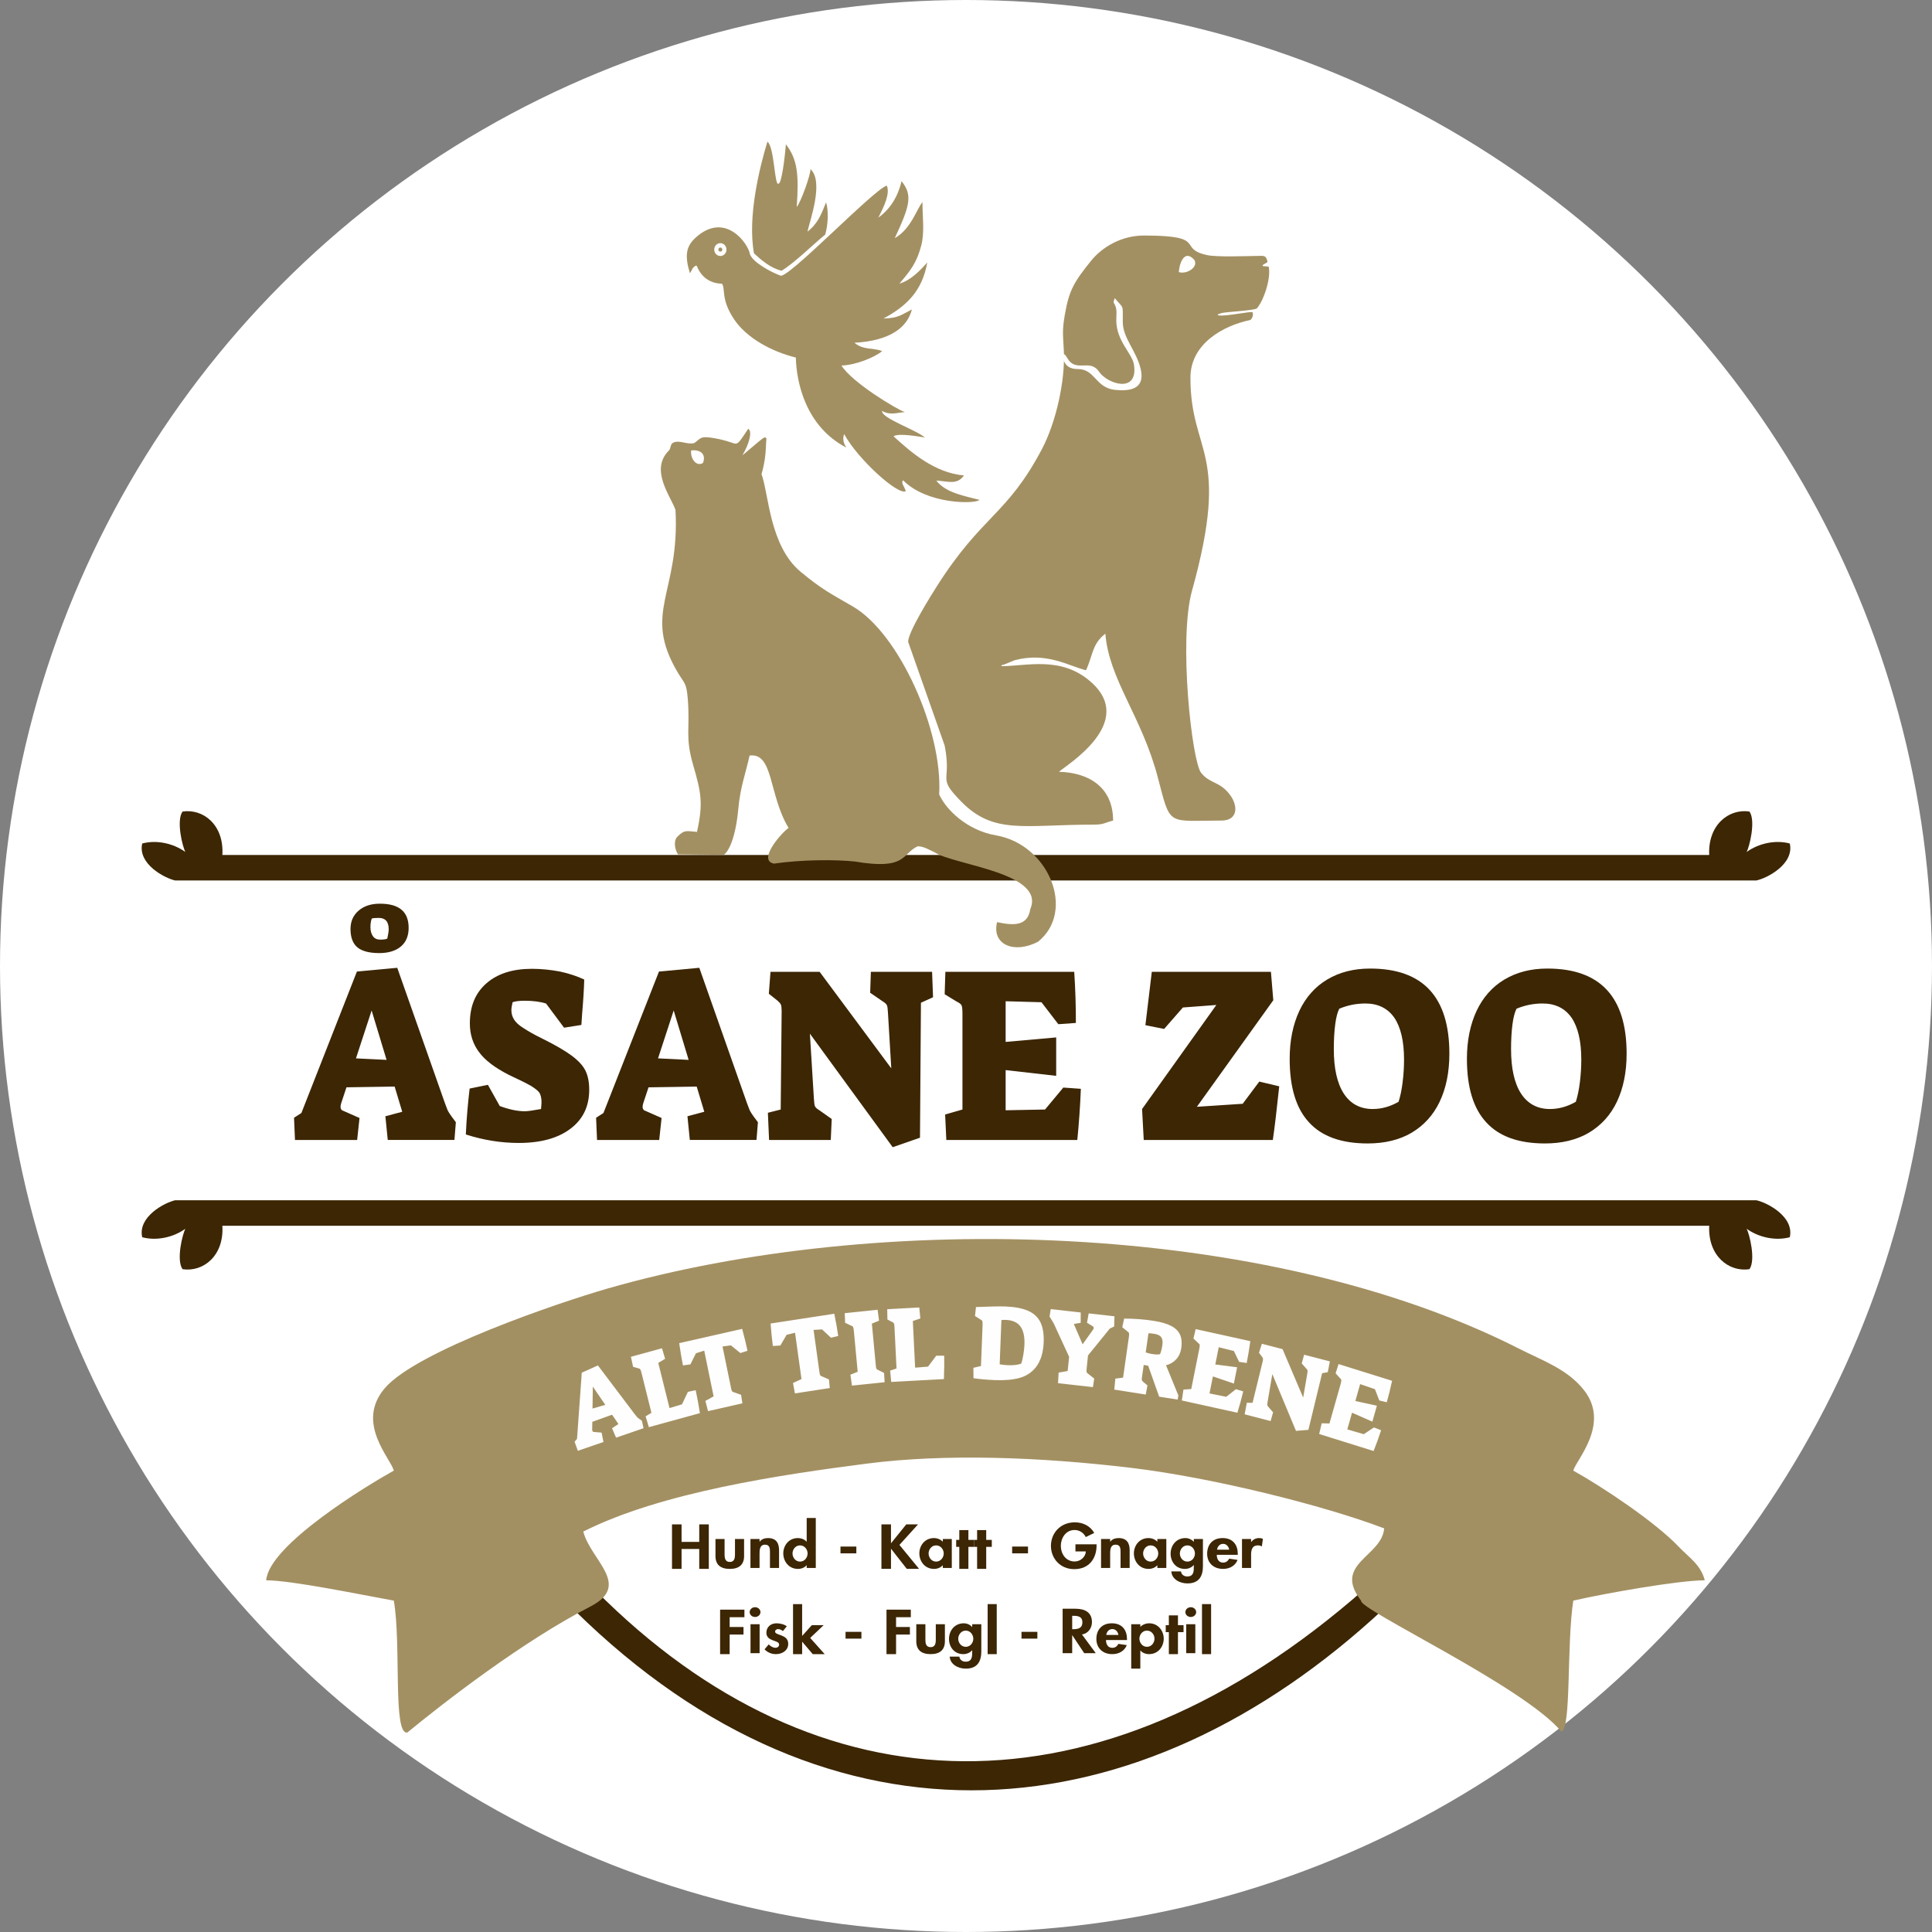 <?xml version="1.0" encoding="UTF-8" standalone="no"?>
<!-- Creator: CorelDRAW -->

<svg
   xml:space="preserve"
   width="158.75mm"
   height="158.75mm"
   version="1.1"
   style="clip-rule:evenodd;fill-rule:evenodd;image-rendering:optimizeQuality;shape-rendering:geometricPrecision;text-rendering:geometricPrecision"
   viewBox="0 0 16291.492 16291.511"
   id="svg17"
   xmlns="http://www.w3.org/2000/svg"
   xmlns:svg="http://www.w3.org/2000/svg">
 <rect x="0" y="0" width="16291.492" height="16291.511" fill="#808080" stroke="none"/>
 <defs
   id="defs1"><style
     type="text/css"
     id="style1">
   <![CDATA[
    .fil4 {fill:none}
    .fil6 {fill:#FEFEFE}
    .fil7 {fill:#FEFEFE}
    .fil0 {fill:#3C2604}
    .fil1 {fill:#A39062}
    .fil5 {fill:#A39062}
    .fil3 {fill:#FEFEFE;fill-rule:nonzero}
    .fil2 {fill:#3C2604;fill-rule:nonzero}
   ]]>
  </style></defs>
 <g
   id="Layer_x0020_1"
   transform="translate(20032.519,2412.121)">
  <circle
   style="fill:#ffffff;stroke-width:36.952"
   id="path18"
   cx="-11886.772"
   cy="5733.635"
   r="8145.756" /><path
   class="fil0"
   d="m -15183.687,11170.806 171.731,-172.895 c 1875.17,1889.096 4247.347,1957.306 6482.679,-7.51 l 171.716,157.853 c -2068.174,1930.25 -4657.151,2155.593 -6826.134,22.552 z"
   id="path1"
   style="stroke-width:0.737" />
  <path
   class="fil1"
   d="m -15055.062,11135.424 c 354.055,-181.681 2.661,-390.607 -58.883,-632.731 659.029,-332.204 1671.178,-479.902 2389.637,-572.818 664.452,-85.926 1467.618,-56.014 2234.72,36.175 683.724,82.186 1624.377,317.321 2129.029,509.883 -18.979,239.622 -437.052,296.718 -194.946,609.166 -19.683,75.96 1370.828,721.943 1688.653,1103.825 86.14,-19.636 43.494,-730.874 101.005,-1103.825 279.617,-63.91 889.571,-171.3 1108.73,-171.3 -33.577,-132.104 -133.401,-192.275 -219.641,-283.149 -197.434,-208.072 -642.999,-505.063 -889.097,-641.866 22.567,-88.827 314.545,-391.869 90.849,-677.852 -138.65,-177.261 -348.237,-248.771 -547.374,-349.952 C -9352.531,7878.673 -12622.7,7795.897 -14911.6,8454.127 c -401.598,115.491 -1603.982,522.592 -1875.559,838.839 -250.563,291.792 48.693,590.958 75.345,695.81 -226.415,125.879 -1052.486,626.657 -1076.132,925.015 212.334,0 788.683,119.305 1076.132,171.3 64.672,365.441 -11.125,1142.961 115.314,1111.335 312.475,-257.136 977.171,-771.453 1541.438,-1061.017 z"
   id="path2"
   style="stroke-width:0.737" />
  <path
   class="fil0"
   d="M -5223,5012.597 H -18555.119 c -91.655,-20.369 -317.207,-140.959 -278.215,-311.965 116.846,-31.294 257.287,-4.563 364.303,71.609 -24.142,-42.294 -79.235,-264.057 -24.142,-341.052 174.004,-26.194 351.172,112.211 335.71,366 4167.688,0 8366.486,0 12537.769,0 -11.851,-253.797 165.324,-392.194 339.321,-366 55.093,76.996 0,298.758 -24.142,341.052 107.016,-76.18 247.457,-102.903 364.304,-71.609 38.991,171.006 -186.561,291.596 -282.796,311.965 z"
   id="path3"
   style="stroke-width:0.737" />
  <path
   class="fil0"
   d="M -5223,7708.853 H -18555.119 c -91.655,20.369 -317.207,140.959 -278.215,311.964 116.846,31.294 257.287,4.564 364.303,-71.609 -24.142,42.294 -79.235,264.056 -24.142,341.052 174.004,26.195 351.172,-112.21 335.71,-366 4167.688,0 8366.486,0 12537.769,0 -11.851,253.797 165.324,392.194 339.321,366 55.093,-76.996 0,-298.758 -24.142,-341.052 107.016,76.18 247.457,102.903 364.304,71.609 38.991,-171.006 -186.561,-291.595 -282.796,-311.964 z"
   id="path4"
   style="stroke-width:0.737" />
  <g
   id="_2573129828304"
   transform="matrix(0.719,0,0,0.756,-18837.821,-1217.41)">
   <path
   class="fil2"
   d="m 1797.92,11134.85 h 729.12 l 27.83,-244.89 -192.02,-80.7 c -11.13,-2.78 -19.49,-8.35 -22.27,-16.7 -5.56,-5.57 -8.34,-13.92 -8.34,-27.83 0,-11.13 2.78,-25.05 8.34,-41.75 l 61.23,-175.32 564.92,-8.34 89.06,281.07 -197.59,50.09 27.83,264.38 h 781.99 l 16.7,-197.58 -50.09,-64.01 c -19.48,-25.05 -33.39,-47.31 -41.75,-61.23 -8.34,-13.92 -19.48,-47.31 -38.96,-94.62 l -556.58,-1502.76 -473.08,41.75 -651.2,1577.89 -86.27,52.88 11.12,247.67 z m 1074.19,-893.31 -358.99,-16.7 183.67,-534.31 z m -86.27,-1191.07 c 108.53,0 194.8,-25.05 256.03,-75.14 58.44,-47.31 89.05,-116.88 89.05,-205.93 0,-180.88 -111.31,-269.93 -336.73,-269.93 -102.96,0 -186.45,25.04 -250.45,77.92 -64.01,52.87 -94.62,119.66 -94.62,205.92 0,91.84 27.83,161.41 80.7,203.15 52.87,41.75 139.15,64.01 256.03,64.01 z m 11.13,-150.27 c -36.19,0 -64.01,-11.13 -83.49,-36.19 -19.48,-25.04 -30.6,-58.43 -30.6,-102.96 0,-38.96 5.56,-72.36 16.7,-97.4 13.91,-2.78 41.74,-5.56 80.7,-5.56 77.91,0 116.88,41.74 116.88,128.01 0,19.48 -5.56,55.65 -16.7,102.96 -19.48,8.34 -47.31,11.13 -83.48,11.13 z m 1625.2,2268.04 c 258.81,0 459.18,-52.87 606.67,-158.63 147.49,-105.74 219.85,-250.45 219.85,-434.13 0,-83.48 -13.92,-155.84 -44.53,-214.28 -30.61,-58.44 -86.28,-114.1 -161.41,-166.98 -75.14,-52.87 -189.24,-116.88 -336.73,-186.45 -102.97,-47.31 -178.1,-89.06 -230.99,-122.45 -52.87,-30.61 -89.05,-64.01 -108.52,-94.62 -19.49,-30.61 -30.61,-64.01 -30.61,-105.74 0,-19.49 5.56,-50.1 13.92,-86.28 30.6,-11.13 77.91,-16.7 141.92,-16.7 100.19,0 183.68,11.13 250.46,30.61 l 211.5,269.94 203.15,-30.61 8.34,-119.66 c 13.92,-153.06 22.27,-283.86 25.05,-386.83 -80.7,-36.17 -175.32,-66.79 -283.86,-89.05 -108.53,-19.48 -219.85,-30.61 -328.37,-30.61 -225.41,0 -403.52,52.87 -534.32,161.41 -130.79,108.53 -194.8,256.03 -194.8,448.04 0,122.45 36.19,228.19 105.75,317.25 69.57,91.83 186.45,175.32 345.07,253.24 130.8,58.43 219.85,100.18 269.94,128.01 50.09,30.6 83.48,55.65 97.4,77.91 13.92,25.05 22.27,58.44 22.27,102.97 0,13.92 -2.79,38.96 -5.57,75.13 -97.4,16.71 -158.63,25.05 -189.23,25.05 -86.28,0 -183.68,-19.48 -294.99,-58.44 l -139.15,-236.54 -214.28,41.74 c -19.48,158.63 -36.17,328.39 -44.53,512.05 208.72,64.01 417.43,94.62 620.59,94.62 z"
   id="path5" />
   <path
   class="fil2"
   d="m 5340.57,11134.85 h 729.11 l 27.83,-244.89 -192.02,-80.7 c -11.13,-2.78 -19.48,-8.35 -22.26,-16.7 -5.57,-5.57 -8.35,-13.92 -8.35,-27.83 0,-11.13 2.78,-25.05 8.35,-41.75 l 61.21,-175.32 564.93,-8.34 89.05,281.07 -197.58,50.09 27.83,264.38 h 781.98 l 16.7,-197.58 -50.09,-64.01 c -19.48,-25.05 -33.39,-47.31 -41.74,-61.23 -8.35,-13.92 -19.49,-47.31 -38.97,-94.62 l -556.58,-1502.76 -473.08,41.75 -651.2,1577.89 -86.27,52.88 11.13,247.67 z m 1074.19,-893.31 -359,-16.7 183.68,-534.31 z m 2393.27,974.01 320.03,-105.75 11.13,-1505.53 141.92,-61.23 -11.12,-283.86 H 8552 l -8.35,233.77 144.71,94.61 c 25.05,13.92 41.75,27.83 50.1,41.75 8.34,13.92 11.12,41.75 13.91,86.27 l 38.97,620.59 L 7950.9,9259.2 h -576.05 l -19.49,244.89 102.97,77.92 c 19.48,16.7 33.39,30.61 38.96,44.53 5.57,13.92 8.35,36.17 8.35,72.35 l -11.13,1096.46 -150.27,36.17 13.91,303.33 h 723.56 l 11.12,-233.77 -144.71,-97.4 c -25.04,-13.92 -41.74,-27.82 -50.09,-41.74 -8.34,-13.92 -11.13,-41.75 -13.92,-83.48 l -47.31,-729.12 z m 628.93,-80.7 h 1536.15 c 19.48,-186.46 33.39,-375.68 41.75,-570.49 l -205.93,-13.91 -214.29,244.89 -461.96,8.34 v -448.04 l 592.75,64.01 v -428.56 l -592.75,50.09 v -453.62 l 420.22,11.13 197.58,244.89 205.93,-13.91 c 0,-186.46 -5.56,-375.69 -19.48,-570.49 H 9425.82 l -8.34,250.46 139.15,80.7 c 30.6,13.92 50.09,27.82 58.43,41.74 8.35,16.7 11.13,50.09 11.13,97.4 v 1065.85 l -203.15,55.65 13.92,283.86 z"
   id="path6" />
   <path
   class="fil2"
   d="m 11752.26,11134.85 h 1513.89 c 19.48,-125.23 44.53,-322.81 75.14,-598.32 l -233.77,-52.88 -194.8,247.68 -537.1,33.39 896.09,-1188.29 -27.83,-317.25 h -1397 l -75.13,595.53 219.84,41.75 219.85,-239.33 392.39,-27.83 -871.05,1160.46 19.48,345.08 z m 2627.04,38.96 c 197.59,0 370.12,-38.96 514.83,-119.66 141.93,-80.7 253.24,-194.8 328.39,-345.08 75.13,-150.27 114.1,-328.37 114.1,-537.09 0,-631.71 -308.9,-948.96 -929.48,-948.96 -194.8,0 -361.78,41.74 -503.7,122.44 -141.93,80.7 -250.46,197.59 -325.6,347.86 -75.13,153.06 -114.1,331.17 -114.1,537.1 0,317.24 75.14,553.79 228.19,709.63 150.28,155.84 378.48,233.76 687.37,233.76 z m 58.44,-384.04 c -147.49,0 -261.59,-58.43 -339.51,-172.53 -77.92,-114.1 -116.89,-281.08 -116.89,-495.35 0,-102.97 5.57,-197.59 16.7,-278.29 11.13,-80.7 27.83,-136.36 47.31,-172.53 97.4,-38.97 200.37,-58.44 306.12,-58.44 147.5,0 261.6,52.87 339.52,158.63 75.13,105.75 114.1,261.59 114.1,467.52 0,83.48 -5.57,166.98 -16.7,253.24 -11.13,86.27 -27.83,158.63 -47.31,217.06 -97.4,52.88 -197.59,80.7 -303.33,80.7 z"
   id="path7" />
   <path
   class="fil2"
   d="m 16458.08,11173.8 c 197.59,0 370.13,-38.96 514.84,-119.66 141.92,-80.7 253.23,-194.8 328.37,-345.08 75.14,-150.27 114.1,-328.37 114.1,-537.09 0,-631.71 -308.9,-948.96 -929.48,-948.96 -194.8,0 -361.77,41.74 -503.7,122.44 -141.93,80.7 -250.46,197.59 -325.6,347.86 -75.13,153.06 -114.1,331.17 -114.1,537.1 0,317.24 75.14,553.79 228.2,709.63 150.27,155.84 378.47,233.76 687.36,233.76 z m 58.44,-384.04 c -147.49,0 -261.59,-58.43 -339.51,-172.53 -77.92,-114.1 -116.88,-281.08 -116.88,-495.35 0,-102.97 5.56,-197.59 16.7,-278.29 11.12,-80.7 27.82,-136.36 47.31,-172.53 97.4,-38.97 200.36,-58.44 306.12,-58.44 147.49,0 261.59,52.87 339.51,158.63 75.14,105.75 114.1,261.59 114.1,467.52 0,83.48 -5.56,166.98 -16.7,253.24 -11.13,86.27 -27.83,158.63 -47.31,217.06 -97.4,52.88 -197.58,80.7 -303.33,80.7 z"
   id="path8" />
  </g>
  <path
   class="fil3"
   d="m -15187.226,9745.67 20.438,-25.235 40.071,-557.419 136.119,-61.145 310.483,411.105 c 10.168,13.123 17.079,21.623 20.711,25.484 3.639,3.876 9.737,8.809 18.302,14.816 l 21.042,14.815 14.189,63.208 -231.686,79.587 -33.85,-79.459 53.684,-35.706 -53.612,-78.415 -166.568,60.078 -1.158,60.813 c -0.02,5.757 0.496,10.381 1.575,13.841 1.259,4.049 2.891,6.845 4.897,8.386 2,1.549 4.826,2.335 8.486,2.358 l 64.702,5.576 15.483,79.065 -216.016,74.201 z m 153.681,-465.094 -2.647,185.006 107.973,-31.34 -105.319,-153.666 z m 445.156,250.412 49.139,-29.511 -84.003,-337.706 c -3.804,-15.284 -7.299,-25.151 -10.499,-29.616 -3.2,-4.45 -9.795,-7.511 -19.77,-9.173 l -40.509,-11.483 -18.316,-84.453 261.854,-71.889 26.565,88.782 -57.726,34.679 94.754,380.907 105.096,-31.68 50.066,-105.109 65.493,-14.218 c 11.175,49.683 23.048,114.25 35.641,193.679 l -430.558,118.201 -27.22,-91.418 z m 504.025,-130.019 69.376,-38.108 -79.249,-385.728 -69.951,22.394 -46.457,93.504 -62.997,8.689 c -10.125,-49.291 -20.618,-111.856 -31.47,-187.718 l 530.799,-120.378 c 19.899,73.814 34.908,135.353 45.04,184.643 l -59.955,19.198 -79.882,-64.855 -70.814,9.527 71.936,350.097 c 2.927,14.249 5.66,23.27 8.22,27.032 2.545,3.778 8.205,6.838 16.971,9.203 l 59.344,21.041 11.255,72.032 -289.987,65.769 -22.186,-86.335 z m 738.631,-151.06 71.67,-33.1 -54.267,-390.471 -71.223,17.377 -52.361,89.999 -63.414,4.2 c -6.925,-49.894 -13.376,-113.08 -19.316,-189.524 l 537.321,-82.412 c 15.109,75.046 26.127,137.52 33.066,187.415 l -61.055,14.884 -75.524,-70.377 -71.253,4.481 49.247,354.402 c 1.999,14.422 4.15,23.61 6.458,27.553 2.301,3.945 7.76,7.405 16.346,10.389 l 57.855,25.197 6.587,72.674 -293.553,45.022 -16.576,-87.717 z m 484.379,-69.841 61.306,-24.683 -32.677,-347.346 c -1.475,-15.722 -3.611,-26.028 -6.394,-30.939 -2.79,-4.903 -9.269,-8.96 -19.453,-12.171 l -47.448,-22.546 -3.28,-81.174 277.1,-28.763 12.154,92.152 -60.444,24.584 33.275,353.707 c 1.366,14.506 3.257,23.768 5.659,27.795 2.416,4.028 8.134,7.707 17.166,11.032 l 46.665,23.549 4.761,78.266 -275.381,28.603 -13.017,-92.068 z m 334.904,-34.278 53.813,-18.435 -17.137,-348.578 c -0.776,-15.767 -2.301,-26.186 -4.573,-31.233 -2.273,-5.047 -8.134,-9.452 -17.591,-13.199 l -37.46,-19.863 -1.647,-86.599 270.283,-14.68 8.903,92.597 -63.213,21.684 19.323,393.168 109.03,-8.65 69.289,-92.273 66.887,0.02 c 1.352,51.043 0.532,116.781 -2.466,197.245 l -444.416,24.116 -9.025,-95.325 z m 875.074,79.511 c -62.407,-2.69 -119.788,-7.917 -172.156,-15.647 l -0.906,-87.595 63.975,-15.481 13.57,-346.93 c 0.619,-15.776 -0.129,-26.3 -2.236,-31.559 -2.114,-5.266 -7.99,-10.229 -17.655,-14.899 l -44.041,-28.355 8.163,-75.349 c 60.278,-2.267 110.992,-3.875 152.113,-4.835 41.135,-0.96 74.129,-0.9 98.975,0.166 79.739,3.453 143.354,15.926 190.832,37.436 47.492,21.518 81.544,53.688 102.14,96.541 20.61,42.846 29.564,98.876 26.853,168.075 -3.417,87.414 -25.257,157.307 -65.507,209.696 -35.915,45.271 -82.4,75.644 -139.442,91.124 -57.035,15.466 -128.597,21.351 -214.693,17.634 z m 114.301,-125.5 c 48.542,2.092 87.202,-2.312 115.982,-13.237 5.797,-14.952 11.485,-38.418 17.08,-70.4 5.595,-31.982 8.939,-61.953 10.039,-89.869 2.683,-68.595 -8.773,-119.865 -34.36,-153.804 -25.587,-33.945 -65.823,-52.093 -120.716,-54.465 -7.508,-0.325 -14.454,-0.318 -20.833,0.015 -6.386,0.332 -12.47,0.673 -18.274,1.028 l -14.605,373.337 c 22.99,4.034 44.895,6.496 65.694,7.396 z m 431.254,62.384 76.402,-13.35 12.269,-119.608 -130.596,-283.361 -34.383,-56.136 9.954,-63.034 252.706,28.605 -0.209,87.06 -57.733,9.973 74.021,171.527 88.686,-124.7 c 2.74,-3.973 4.322,-8.069 4.753,-12.3 0.683,-6.641 -2.272,-11.868 -8.852,-15.669 l -47.608,-29.224 14.218,-79.05 217.339,24.599 -2.697,85.866 -36.734,17.838 -183.776,226.681 -11.53,112.361 c -1.48,14.492 -1.437,23.966 0.138,28.423 1.582,4.458 6.185,9.248 13.794,14.393 l 50.037,39.582 -10.881,72.1 -294.115,-33.296 z m 478.41,50.779 65.198,-8.152 49.059,-343.38 c 2.229,-15.617 2.56,-26.164 1.007,-31.626 -1.561,-5.478 -6.897,-11.069 -16.016,-16.811 l -40.875,-33.167 15.706,-73.09 c 87.677,0.31 171.264,6.732 250.751,19.266 61.766,9.739 110.596,24.041 146.496,42.914 35.906,18.865 60.609,43.352 74.157,73.43 13.541,30.092 17.087,67.665 10.65,112.725 -5.32,37.254 -19.128,68.405 -41.414,93.458 -22.294,25.053 -51.39,42.43 -87.269,52.123 l 104.032,254.168 -5.882,35.011 -156.126,-24.623 -92.583,-260.657 -37.618,-6.852 -14.418,100.946 c -2.05,14.422 -2.367,23.738 -0.921,27.968 1.438,4.217 5.825,9.362 13.146,15.436 l 33.67,28.34 -14.506,76.973 -265.075,-41.803 8.845,-92.605 z m 308.584,-207.52 c 30.311,4.774 53.051,5.296 68.203,1.533 8.802,-20.725 15.361,-46.11 19.647,-76.158 4.294,-30.04 1.193,-52.335 -9.298,-66.894 -10.493,-14.551 -30.039,-24.093 -58.625,-28.603 -16.015,-2.525 -32.44,-4.187 -49.282,-5.002 l -23.049,161.319 c 14.347,5.946 31.823,10.555 52.404,13.805 z m 265.946,299.943 65.535,-4.17 68.239,-341.604 c 3.086,-15.458 4.006,-25.968 2.747,-31.52 -1.251,-5.554 -6.27,-11.477 -15.065,-17.755 l -37.288,-35.231 18.583,-79.708 460.985,101.634 c -8.508,63.305 -18.698,124.7 -30.579,184.151 l -63.723,-9.39 -44.594,-91.782 -127.483,-31.83 -29.039,145.386 184.036,23.814 -27.435,137.355 -176.729,-60.382 -28.686,143.603 141.462,28.385 81.046,-64.077 61.934,18.316 c -14.735,61.937 -31.154,121.949 -49.254,180.034 l -468.629,-103.319 13.929,-91.918 z m 749.274,-130.691 -40.143,235.529 c -2.617,13.705 -3.301,22.93 -2.021,27.636 1.28,4.715 5.293,10.442 12.038,17.204 l 36.525,42.317 -20.826,73.46 -218.963,-56.771 18.445,-97.545 48.182,0.294 85.255,-347.739 c 2.632,-11.205 3.596,-19.099 2.877,-23.655 -0.711,-4.564 -3.531,-10.305 -8.465,-17.219 l -25.336,-32.85 24.186,-76.331 174.335,45.203 173.903,408.363 34.554,-200.367 c 2.769,-14.302 3.502,-23.814 2.237,-28.513 -1.28,-4.714 -5.292,-10.441 -12.045,-17.203 l -36.726,-41.433 19.984,-73.672 217.274,56.34 -17.82,91.124 -47.529,8.318 -115.818,477.803 -104.742,8.522 -199.36,-478.792 z m 416.139,415.056 65.636,1.489 94.711,-334.555 c 4.287,-15.141 6.018,-25.529 5.214,-31.173 -0.819,-5.644 -5.358,-11.983 -13.628,-18.994 l -34.396,-38.328 24.746,-77.834 451.491,141.072 c -13.433,62.353 -28.391,122.652 -44.888,180.888 l -62.768,-14.854 -37.258,-95.317 -124.569,-42.725 -40.309,142.386 181.555,39.613 -38.079,134.514 -171.416,-75.424 -39.817,140.634 138.767,40.511 85.783,-56.861 60.295,23.595 c -19.533,60.457 -40.582,118.845 -63.171,175.176 l -458.971,-143.414 21.072,-90.391 z"
   id="path9"
   style="stroke-width:0.737" />
  <path
   class="fil4"
   d="m -15337.03,9887.52 c 2449.966,-922.475 4531.531,-857.968 7079.752,0"
   id="path10"
   style="stroke-width:0.737" />
  <polygon
   class="fil2"
   points="6219.74,15918.84 6331.79,15918.84 6331.79,15697.08 6539.13,15697.08 6539.13,15918.84 6651.2,15918.84 6651.2,15422.69 6539.13,15422.69 6539.13,15618.12 6331.79,15618.12 6331.79,15422.69 6219.74,15422.69 "
   id="polygon10"
   transform="matrix(0.719,0,0,0.756,-18837.821,-1217.41)" />
  <path
   id="_1"
   class="fil2"
   d="m -13999.296,10565.599 v 143.678 c 0,71.095 40.567,108.38 120.6,108.38 80.048,0 120.607,-37.285 120.607,-108.38 v -143.678 h -76.747 v 132.239 c 0,27.841 -4.933,61.153 -43.86,61.153 -38.913,0 -43.853,-33.312 -43.853,-61.153 v -132.239 z"
   style="stroke-width:0.737" />
  <path
   id="_2"
   class="fil2"
   d="m -13627.615,10565.599 h -76.747 v 244.103 h 76.747 v -120.809 c 0,-29.337 0.554,-75.575 46.054,-75.575 43.314,0 41.66,37.783 41.66,67.12 v 129.256 h 76.747 v -149.149 c 0,-56.679 -20.827,-102.909 -93.187,-102.909 -27.406,0 -54.273,8.453 -70.166,30.326 h -1.101 v -22.371 z"
   style="stroke-width:0.737" />
  <path
   id="_3"
   class="fil2"
   d="m -13230.174,10809.702 h 76.754 v -421.6 h -76.754 v 199.86 h -1.093 c -16.993,-19.395 -45.5,-30.326 -73.453,-30.326 -77.301,0 -122.801,64.128 -122.801,128.764 0,66.123 44.954,131.25 123.887,131.25 27.953,0 56.474,-10.94 72.36,-30.826 h 1.093 v 22.87 z m -55.913,-53.695 c -39.467,0 -63.587,-35.797 -63.587,-68.609 0,-32.814 24.12,-68.104 63.587,-68.104 39.474,0 63.594,35.29 63.594,68.104 0,32.812 -24.12,68.609 -63.594,68.609 z"
   style="stroke-width:0.737" />
  <polygon
   id="_4"
   class="fil2"
   points="8381.61,15670.1 8195.61,15670.1 8195.61,15745.78 8381.61,15745.78 "
   transform="matrix(0.719,0,0,0.756,-18837.821,-1217.41)" />
  <polygon
   id="_5"
   class="fil2"
   points="8787.91,15631.94 8787.91,15422.69 8675.87,15422.69 8675.87,15918.84 8787.91,15918.84 8787.91,15695.77 8789.45,15695.77 8973.16,15918.84 9117.23,15918.84 8887.01,15651.68 9105.04,15422.69 8967.06,15422.69 8789.45,15631.94 "
   transform="matrix(0.719,0,0,0.756,-18837.821,-1217.41)" />
  <path
   id="_6"
   class="fil2"
   d="m -12006.589,10565.599 h -75.661 v 22.861 c -18.633,-19.885 -47.14,-30.817 -75.093,-30.817 -77.301,0 -122.801,64.128 -122.801,128.765 0,66.123 44.954,131.249 123.887,131.249 27.953,0 56.467,-10.94 72.906,-30.326 h 1.093 v 22.371 h 75.661 v -244.103 z m -132.121,190.408 c -39.474,0 -63.594,-35.797 -63.594,-68.609 0,-32.814 24.12,-68.104 63.594,-68.104 39.473,0 64.14,35.29 64.14,68.104 0,32.812 -24.667,68.609 -64.14,68.609 z"
   style="stroke-width:0.737" />
  <polygon
   id="_7"
   class="fil2"
   points="9695.81,15595.75 9695.81,15486.52 9589.08,15486.52 9589.08,15595.75 9552.5,15595.75 9552.5,15673.4 9589.08,15673.4 9589.08,15918.84 9695.81,15918.84 9695.81,15673.4 9761.37,15673.4 9761.37,15595.75 "
   transform="matrix(0.719,0,0,0.756,-18837.821,-1217.41)" />
  <polygon
   id="_8"
   class="fil2"
   points="9904.68,15595.75 9904.68,15486.52 9797.95,15486.52 9797.95,15595.75 9761.37,15595.75 9761.37,15673.4 9797.95,15673.4 9797.95,15918.84 9904.68,15918.84 9904.68,15673.4 9970.23,15673.4 9970.23,15595.75 "
   transform="matrix(0.719,0,0,0.756,-18837.821,-1217.41)" />
  <polygon
   id="_9"
   class="fil2"
   points="10394.84,15670.1 10208.83,15670.1 10208.83,15745.78 10394.84,15745.78 "
   transform="matrix(0.719,0,0,0.756,-18837.821,-1217.41)" />
  <path
   id="_10"
   class="fil2"
   d="m -10963.913,10610.334 v 59.663 h 87.707 c -1.64,45.241 -43.853,85.02 -94.287,85.02 -77.846,0 -116.759,-69.108 -116.759,-131.251 0,-62.141 38.366,-134.234 116.212,-134.234 42.761,0 77.84,25.847 94.287,59.664 l 71.268,-34.807 c -31.794,-57.171 -93.194,-89.492 -163.368,-89.492 -123.348,0 -201.733,91.977 -201.733,198.869 0,103.409 76.2,195.879 196.807,195.879 128.274,0 188.027,-93.958 188.027,-199.852 v -9.452 h -178.161 z"
   style="stroke-width:0.737" />
  <path
   id="_11"
   class="fil2"
   d="m -10671.187,10565.599 h -76.746 v 244.103 h 76.746 v -120.809 c 0,-29.337 0.548,-75.575 46.056,-75.575 43.306,0 41.659,37.783 41.659,67.12 v 129.256 h 76.747 v -149.149 c 0,-56.679 -20.826,-102.909 -93.187,-102.909 -27.406,0 -54.273,8.453 -70.167,30.326 h -1.099 v -22.371 z"
   style="stroke-width:0.737" />
  <path
   id="_12"
   class="fil2"
   d="m -10197.545,10565.599 h -75.653 v 22.861 c -18.632,-19.885 -47.139,-30.817 -75.099,-30.817 -77.294,0 -122.795,64.128 -122.795,128.765 0,66.123 44.955,131.249 123.887,131.249 27.953,0 56.467,-10.94 72.907,-30.326 h 1.092 v 22.371 h 75.654 v -244.103 z m -132.113,190.408 c -39.474,0 -63.594,-35.797 -63.594,-68.609 0,-32.814 24.12,-68.104 63.594,-68.104 39.466,0 64.14,35.29 64.14,68.104 0,32.812 -24.674,68.609 -64.14,68.609 z"
   style="stroke-width:0.737" />
  <path
   id="_13"
   class="fil2"
   d="m -9888.902,10565.599 h -76.755 v 23.361 h -1.093 c -15.36,-18.889 -42.767,-31.317 -69.635,-31.317 -80.025,0 -124.979,64.628 -124.979,131.749 0,65.625 42.207,128.265 121.154,128.265 28.506,0 57.013,-12.428 73.46,-32.313 h 1.093 v 15.911 c 0,36.787 -1.093,80.041 -55.367,80.041 -29.06,0 -49.332,-16.902 -53.18,-42.756 h -81.126 c 3.839,65.127 70.166,101.422 135.946,101.422 100.875,0 130.482,-65.625 130.482,-145.174 v -229.182 z m -131.028,190.408 c -39.467,0 -63.588,-35.298 -63.588,-68.112 0,-32.812 24.121,-68.601 63.588,-68.601 39.472,0 63.594,35.789 63.594,68.601 0,32.814 -24.122,68.112 -63.594,68.112 z"
   style="stroke-width:0.737" />
  <path
   id="_14"
   class="fil2"
   d="m -9595.068,10698.835 v -8.453 c 0,-73.582 -39.467,-132.739 -127.727,-132.739 -87.175,0 -130.474,58.168 -130.474,132.24 0,74.079 50.98,127.767 134.3,127.767 56.474,0 103.607,-27.35 122.253,-76.067 l -70.712,-10.434 c -10.413,19.395 -26.32,33.311 -51.534,33.311 -40.007,0 -53.167,-34.798 -53.167,-65.625 z m -174.882,-43.253 c 3.841,-25.355 20.834,-49.214 51.535,-49.214 29.599,0 47.146,24.349 50.98,49.214 z"
   style="stroke-width:0.737" />
  <path
   id="_15"
   class="fil2"
   d="m -9482.687,10565.599 h -76.748 v 244.103 h 76.748 v -109.877 c 0,-37.783 5.479,-80.538 58.66,-80.538 11.512,0 22.48,2.976 31.8,8.945 l 9.313,-64.635 c -9.867,-3.484 -20.834,-5.961 -31.794,-5.961 -28.499,0 -51.526,11.929 -66.887,33.311 h -1.092 v -25.356 z"
   style="stroke-width:0.737" />
  <polygon
   id="_16"
   class="fil2"
   points="7058.23,16567.33 6895.86,16567.33 6895.86,16458.1 7068.9,16458.1 7068.9,16373.87 6783.81,16373.87 6783.81,16870.03 6895.86,16870.03 6895.86,16651.56 7058.23,16651.56 "
   transform="matrix(0.719,0,0,0.756,-18837.821,-1217.41)" />
  <path
   id="_17"
   class="fil2"
   d="m -13627.09,11284.249 h -76.747 v 244.102 h 76.747 z m -38.373,-143.679 c -25.213,0 -45.5,18.888 -45.5,41.267 0,22.861 20.287,41.267 45.5,41.267 25.22,0 45.5,-18.398 45.5,-41.267 0,-22.379 -20.28,-41.267 -45.5,-41.267 z"
   style="stroke-width:0.737" />
  <path
   id="_18"
   class="fil2"
   d="m -13397.942,11301.648 c -21.927,-17.399 -58.114,-25.355 -86.614,-25.355 -50.433,0 -85.52,33.311 -85.52,79.043 0,39.273 26.86,53.695 53.727,64.136 26.853,10.434 53.72,15.406 53.72,36.78 0,15.911 -13.714,26.352 -30.7,26.352 -22.474,0 -42.214,-13.418 -57.014,-28.339 l -35.094,41.266 c 23.581,25.847 58.66,40.769 94.84,40.769 56.475,0 104.707,-32.314 104.707,-86.508 0,-42.257 -27.406,-59.166 -55.374,-70.098 -27.406,-10.94 -55.366,-15.912 -55.366,-33.802 0,-11.93 12.613,-20.884 25.227,-20.884 15.347,0 29.593,7.451 40.567,16.902 l 32.886,-40.269 z"
   style="stroke-width:0.737" />
  <polygon
   id="_19"
   class="fil2"
   points="7639.11,16312.01 7639.11,16870.03 7745.83,16870.03 7745.83,16732.5 7747.35,16732.5 7870.09,16870.03 8010.35,16870.03 7840.36,16689.07 7998.15,16546.94 7859.41,16546.94 7747.35,16665.38 7745.83,16665.38 7745.83,16312.01 "
   transform="matrix(0.719,0,0,0.756,-18837.821,-1217.41)" />
  <polygon
   id="_20"
   class="fil2"
   points="8441.05,16621.29 8255.05,16621.29 8255.05,16696.96 8441.05,16696.96 "
   transform="matrix(0.719,0,0,0.756,-18837.821,-1217.41)" />
  <polygon
   id="_21"
   class="fil2"
   points="9009.73,16567.33 8847.35,16567.33 8847.35,16458.1 9020.4,16458.1 9020.4,16373.87 8735.31,16373.87 8735.31,16870.03 8847.35,16870.03 8847.35,16651.56 9009.73,16651.56 "
   transform="matrix(0.719,0,0,0.756,-18837.821,-1217.41)" />
  <path
   id="_22"
   class="fil2"
   d="m -12305.918,11284.249 v 143.678 c 0,71.095 40.567,108.38 120.6,108.38 80.048,0 120.608,-37.285 120.608,-108.38 v -143.678 h -76.747 v 132.239 c 0,27.841 -4.934,61.153 -43.861,61.153 -38.913,0 -43.853,-33.312 -43.853,-61.153 v -132.239 z"
   style="stroke-width:0.737" />
  <path
   id="_23"
   class="fil2"
   d="m -11757.716,11284.249 h -76.747 v 23.361 h -1.1 c -15.354,-18.889 -42.76,-31.317 -69.627,-31.317 -80.026,0 -124.98,64.628 -124.98,131.748 0,65.626 42.206,128.266 121.154,128.266 28.499,0 57.013,-12.429 73.453,-32.313 h 1.1 v 15.91 c 0,36.788 -1.1,80.041 -55.366,80.041 -29.061,0 -49.341,-16.901 -53.181,-42.756 h -81.134 c 3.841,65.128 70.174,101.423 135.954,101.423 100.867,0 130.474,-65.625 130.474,-145.175 v -229.181 z m -131.02,190.408 c -39.474,0 -63.594,-35.299 -63.594,-68.112 0,-32.812 24.12,-68.602 63.594,-68.602 39.466,0 63.586,35.79 63.586,68.602 0,32.813 -24.12,68.112 -63.586,68.112 z"
   style="stroke-width:0.737" />
  <polygon
   id="_24"
   class="fil2"
   points="10028.16,16870.03 10028.16,16312.01 9921.44,16312.01 9921.44,16870.03 "
   transform="matrix(0.719,0,0,0.756,-18837.821,-1217.41)" />
  <polygon
   id="_25"
   class="fil2"
   points="10504.61,16621.29 10318.59,16621.29 10318.59,16696.96 10504.61,16696.96 "
   transform="matrix(0.719,0,0,0.756,-18837.821,-1217.41)" />
  <path
   id="_26"
   class="fil2"
   d="m -10909.1,11370.258 c 55.374,-8.463 84.421,-56.182 84.421,-103.916 0,-80.041 -56.46,-112.853 -138.14,-112.853 h -109.094 v 374.855 h 80.58 v -151.136 h 1.101 l 100.318,151.136 h 97.581 l -116.767,-158.094 z m -82.226,-157.112 h 10.967 c 42.753,0 75.1,8.945 75.1,55.19 0,45.74 -31.247,57.67 -75.647,57.67 h -10.42 z"
   style="stroke-width:0.737" />
  <path
   id="_27"
   class="fil2"
   d="m -10529.191,11417.485 v -8.454 c 0,-73.581 -39.474,-132.738 -127.727,-132.738 -87.174,0 -130.48,58.167 -130.48,132.24 0,74.079 50.979,127.767 134.306,127.767 56.467,0 103.606,-27.35 122.247,-76.067 l -70.706,-10.434 c -10.413,19.395 -26.32,33.311 -51.534,33.311 -40.013,0 -53.172,-34.799 -53.172,-65.625 z m -174.88,-43.253 c 3.839,-25.356 20.832,-49.216 51.533,-49.216 29.592,0 47.148,24.351 50.98,49.216 z"
   style="stroke-width:0.737" />
  <path
   id="_28"
   class="fil2"
   d="m -10416.802,11284.249 h -76.755 v 374.363 h 76.755 v -153.131 h 1.092 c 15.361,19.886 44.408,30.826 71.813,30.826 79.494,0 124.44,-64.635 124.44,-131.251 0,-64.135 -46.599,-128.763 -122.807,-128.763 -28.5,0 -57.006,11.43 -74.546,30.327 v -22.371 z m 55.912,190.408 c -39.459,0 -63.595,-35.798 -63.595,-68.611 0,-32.812 24.136,-68.103 63.595,-68.103 39.466,0 63.587,35.291 63.587,68.103 0,32.813 -24.121,68.611 -63.587,68.611 z"
   style="stroke-width:0.737" />
  <polygon
   id="_29"
   class="fil2"
   points="12153.46,16546.94 12153.46,16437.7 12046.73,16437.7 12046.73,16546.94 12010.15,16546.94 12010.15,16624.58 12046.73,16624.58 12046.73,16870.03 12153.46,16870.03 12153.46,16624.58 12219.01,16624.58 12219.01,16546.94 "
   transform="matrix(0.719,0,0,0.756,-18837.821,-1217.41)" />
  <path
   id="_30"
   class="fil2"
   d="m -9953.036,11284.249 h -76.747 v 244.102 h 76.747 z m -38.373,-143.679 c -25.221,0 -45.507,18.888 -45.507,41.267 0,22.861 20.286,41.267 45.507,41.267 25.22,0 45.5,-18.398 45.5,-41.267 0,-22.379 -20.28,-41.267 -45.5,-41.267 z"
   style="stroke-width:0.737" />
  <polygon
   id="_31"
   class="fil2"
   points="12542.23,16870.03 12542.23,16312.01 12435.51,16312.01 12435.51,16870.03 "
   transform="matrix(0.719,0,0,0.756,-18837.821,-1217.41)" />
  <path
   class="fil5"
   d="m -12374.725,2999.843 308.102,875.399 c 62.407,317.918 -70.713,256.985 138.686,470.965 275.762,281.774 528.419,195.311 1118.49,195.311 88.072,0 89.914,-16.35 163.043,-34.256 0,-280.928 -203.963,-405.204 -456.533,-411.112 61.889,-56.513 661.337,-415.857 266.974,-760.12 -250.829,-218.959 -536.89,-130.631 -756.12,-130.631 6.803,-4.541 18.021,-18.556 21.51,-11.635 l 93.819,-38.487 c 270.865,-71.684 453.232,47.953 602.087,84.385 59.516,-130.306 51.549,-222.51 163.045,-308.33 30.771,388.522 306.153,693.861 442.754,1213.558 109.669,417.179 72.934,362.381 535.538,362.381 141.497,0 140.044,-123.687 76.178,-211.963 -88.678,-122.562 -169.294,-93.821 -247.184,-190.786 -77.351,-96.299 -191.787,-1122.192 -76.538,-1536.039 330.561,-1186.842 -13.333,-1148.197 -13.333,-1795.502 0,-289.435 280.927,-439.792 502.134,-486.151 12.766,-2.682 32.686,-38.721 21.632,-65.421 -5.113,-12.368 -229.262,36.87 -284.68,25.854 -25.81,-5.138 6.494,-14.574 27.824,-20.354 32.34,-8.757 280.948,-21.276 294.87,-39.627 22.472,-29.602 41.724,-63.336 56.567,-102.487 32.045,-77.857 54.584,-177.813 42.61,-244.798 -1.857,-10.373 -51.599,-2.267 -53.045,-11.824 -1.603,-10.683 44.781,-24.774 42.142,-34.082 -12.383,-43.647 -19.186,-49.192 -58.474,-48.679 -125.245,1.685 -367.545,12.406 -454.554,-7.147 -253.109,-56.853 17.784,-164.365 -528.347,-164.365 -191.947,0 -354.385,98.241 -447.881,214.645 -139.557,173.779 -184.123,243.703 -220.187,454.306 -23.423,136.713 -14.893,166.541 -8.076,304.749 12.29,249.06 -65.435,601.173 -185.158,827.914 -295.316,559.286 -503.917,554.187 -886.99,1157.973 -51.354,80.94 -240.905,383.898 -240.905,466.364 z"
   id="path11"
   style="stroke-width:0.737" />
  <path
   class="fil5"
   d="m -14314.878,4792.799 384.598,3.181 c 23.782,-10.834 96.919,-99.397 123.599,-388.477 17.108,-185.331 60.3,-292.087 94.962,-448.382 203.144,-26.738 159.521,330.815 329.001,610.594 -39.201,20.807 -271.635,270.373 -123.822,300.534 237.928,-34.248 519.199,-35.109 681.977,-17.74 440.769,74.797 393.04,-64.091 530.59,-128.545 55.115,1.602 98.947,31.717 143.138,51.142 162.476,108.07 935.748,171.58 806.575,477.614 -22.163,137.513 -123.037,145.054 -280.436,111.04 -46.895,187.567 140.211,271.264 344.93,165.589 323.318,-260.181 88.353,-821.212 -352.797,-897.007 -250.262,-42.989 -425.646,-222.034 -480.481,-345.774 31.664,-535.457 -337.803,-1358.966 -728.139,-1584.634 -197.433,-114.153 -265.744,-148.114 -439.439,-292.026 -263.206,-218.083 -268.772,-655.933 -330.402,-823.675 31.779,-113.14 34.864,-178.916 39.056,-270.773 0.799,-17.407 9.896,-46.624 -18.906,-36.991 -43.788,27.38 -188.696,160.519 -179.109,144.404 50.857,-85.526 85.297,-194.798 47.06,-219.647 -50.462,74.291 -75.114,119.2 -100.435,125.085 -21.495,4.994 -59.61,-22.756 -178.427,-44.259 -135.565,-24.524 -119.392,2.682 -177.369,40.247 -60.897,14.098 -123.153,-27.713 -174.715,-4.601 -28.673,12.844 -20.453,47.56 -37.345,66.343 -164.468,161.388 12.297,383.211 54.647,501.118 38.273,705.541 -283.435,862.328 19.467,1371.84 56.539,95.106 73.044,85.095 84.054,220.017 21.078,258.307 -24.667,318.938 45.938,561.621 67.334,231.478 85.248,321.318 31.801,562.369 -84.341,-6.279 -104.204,-22.492 -166.294,41.305 -33.031,33.938 -21.424,108.086 6.716,148.491 z"
   id="path12"
   style="stroke-width:0.737" />
  <g
   id="_2573129838384"
   transform="matrix(0.719,0,0,0.756,-18837.821,-1217.41)">
   <path
   class="fil5"
   d="m 7488.2,1492.5 c 71.31,61.52 1097.29,-961.45 1250.91,-1002.47 39.2,91.16 -31.16,230.34 -99.68,356.76 131.5,-88.05 230.38,-228.76 271.91,-407.06 131.02,156.2 101.34,268.22 -79.01,636.33 193.45,-104.34 257.05,-327.29 324.75,-401.36 0,168.72 26.64,333.49 -14.17,482.98 -53.19,194.78 -128.83,282.98 -256.1,425.42 134.16,-35.82 246.37,-150.15 326.24,-235.55 -57.74,317.2 -242.52,486.82 -513.46,624.81 178.2,-3.97 213.35,-43.56 333.72,-101.32 -52.14,195.31 -247.55,349.66 -674.03,371.74 107.97,86.3 216.29,52.06 325.05,93.32 -93.01,73.26 -318.26,157.1 -476.96,160.65 119.81,187.2 653.32,492.5 744.24,520.19 -87.01,2.43 -167.94,40.19 -268.35,-13.8 -13.7,79.52 406.78,214.05 501.81,296.66 -186.46,-30.73 -328.49,-41.7 -366.8,-13.18 203.12,176.55 479.96,407.36 825.19,436.09 -80.01,109.21 -184.23,65.3 -323.83,57.03 109.31,142.33 365.61,178.12 506.88,215.96 -56.86,49.38 -621.3,48.04 -895.85,-218.56 -30.98,30.54 15.08,65.11 30.62,121.88 -96.55,45.27 -567.1,-363.88 -722.7,-637.85 -36.27,95.72 41.94,158.99 18.38,147.18 -464.45,-232.75 -578.44,-716.95 -584.75,-1000.65 -281.61,-65.61 -574.53,-216.1 -721.2,-422.27 -163.9,-230.34 -100.45,-344.8 -145.81,-401.35 -177.57,-3.81 -260.17,-114.13 -293.19,-194.41 -7.62,-18.54 -33.81,5.14 -43.53,16.78 -2.3,-7.85 -32.71,61.5 -39.3,58.41 -62.17,-193.25 -45.62,-296.37 67.44,-394.25 344.69,-298.42 617.77,64.55 637.28,184.86 34.34,91.14 247.58,200.1 354.29,237.03 z m 16.65,-53.09 C 7372.66,1409.42 7262.4,1316.6 7181.35,1245.7 7102.44,838.64 7247.76,282.96 7338.72,0 c 85.16,61.96 81.62,516.55 133.12,466.6 32.15,-7.42 68.78,-262.44 83.33,-437.32 137.42,167.31 153.46,342.47 127.31,699.04 49.24,-55.61 165.69,-365.5 160.84,-422.58 160.59,138.93 -5.14,569.35 -35.03,697.62 122.3,-89.61 161.79,-193.06 218.43,-326.95 32.14,103.3 21.91,253.37 -10.25,359.59 -147.65,114.98 -358.15,314.73 -511.64,403.4 z"
   id="path13" />
   <path
   class="fil6"
   d="m 6786.71,1131.75 c 39.64,0 71.77,32.13 71.77,71.77 0,39.65 -32.13,71.79 -71.77,71.79 -39.65,0 -71.79,-32.13 -71.79,-71.79 0,-39.64 32.13,-71.77 71.79,-71.77 z m 0,48.83 c 12.66,0 22.94,10.28 22.94,22.95 0,12.67 -10.27,22.95 -22.94,22.95 -12.67,0 -22.95,-10.27 -22.95,-22.95 0,-12.66 10.27,-22.95 22.95,-22.95 z"
   id="path14" />
  </g>
  <path
   class="fil6"
   d="m -10092.039,-117.786 c 2.849,-69.365 46.456,-199.285 131.194,-101.981 35.001,61.251 -66.089,123.551 -131.194,101.981 z"
   id="path15"
   style="stroke-width:0.737" />
  <path
   class="fil7"
   d="m -10633.122,100.78 c 77.308,95.159 68.449,43.753 68.449,202.678 0,136.063 116.839,243.854 151.848,400.059 37.977,169.457 -98.107,184.039 -216.513,172.041 -165.979,-16.818 -168.661,-175.509 -312.562,-175.509 -67.835,0 -106.439,-22.938 -130.028,-92.696 -5.414,-16.01 1.69,-66.214 39.546,0 72.504,126.823 190.753,1.201 266.931,114.243 71.023,105.396 333.567,189.086 294.827,-59.634 -14.714,-94.494 -148.804,-197.789 -148.804,-373.389 0,-57.934 9.932,-100.5 -20.511,-145.462 -7.918,-11.703 9.839,-38.615 6.817,-42.325 z"
   id="path16"
   style="stroke-width:0.737" />
  <path
   class="fil7"
   d="m -14204.115,1386.226 c 71.785,-8.983 129.654,26.625 99.371,105.713 -61.393,36.726 -109.267,-47.953 -99.371,-105.713 z"
   id="path17"
   style="stroke-width:0.737" />
 </g>
</svg>
